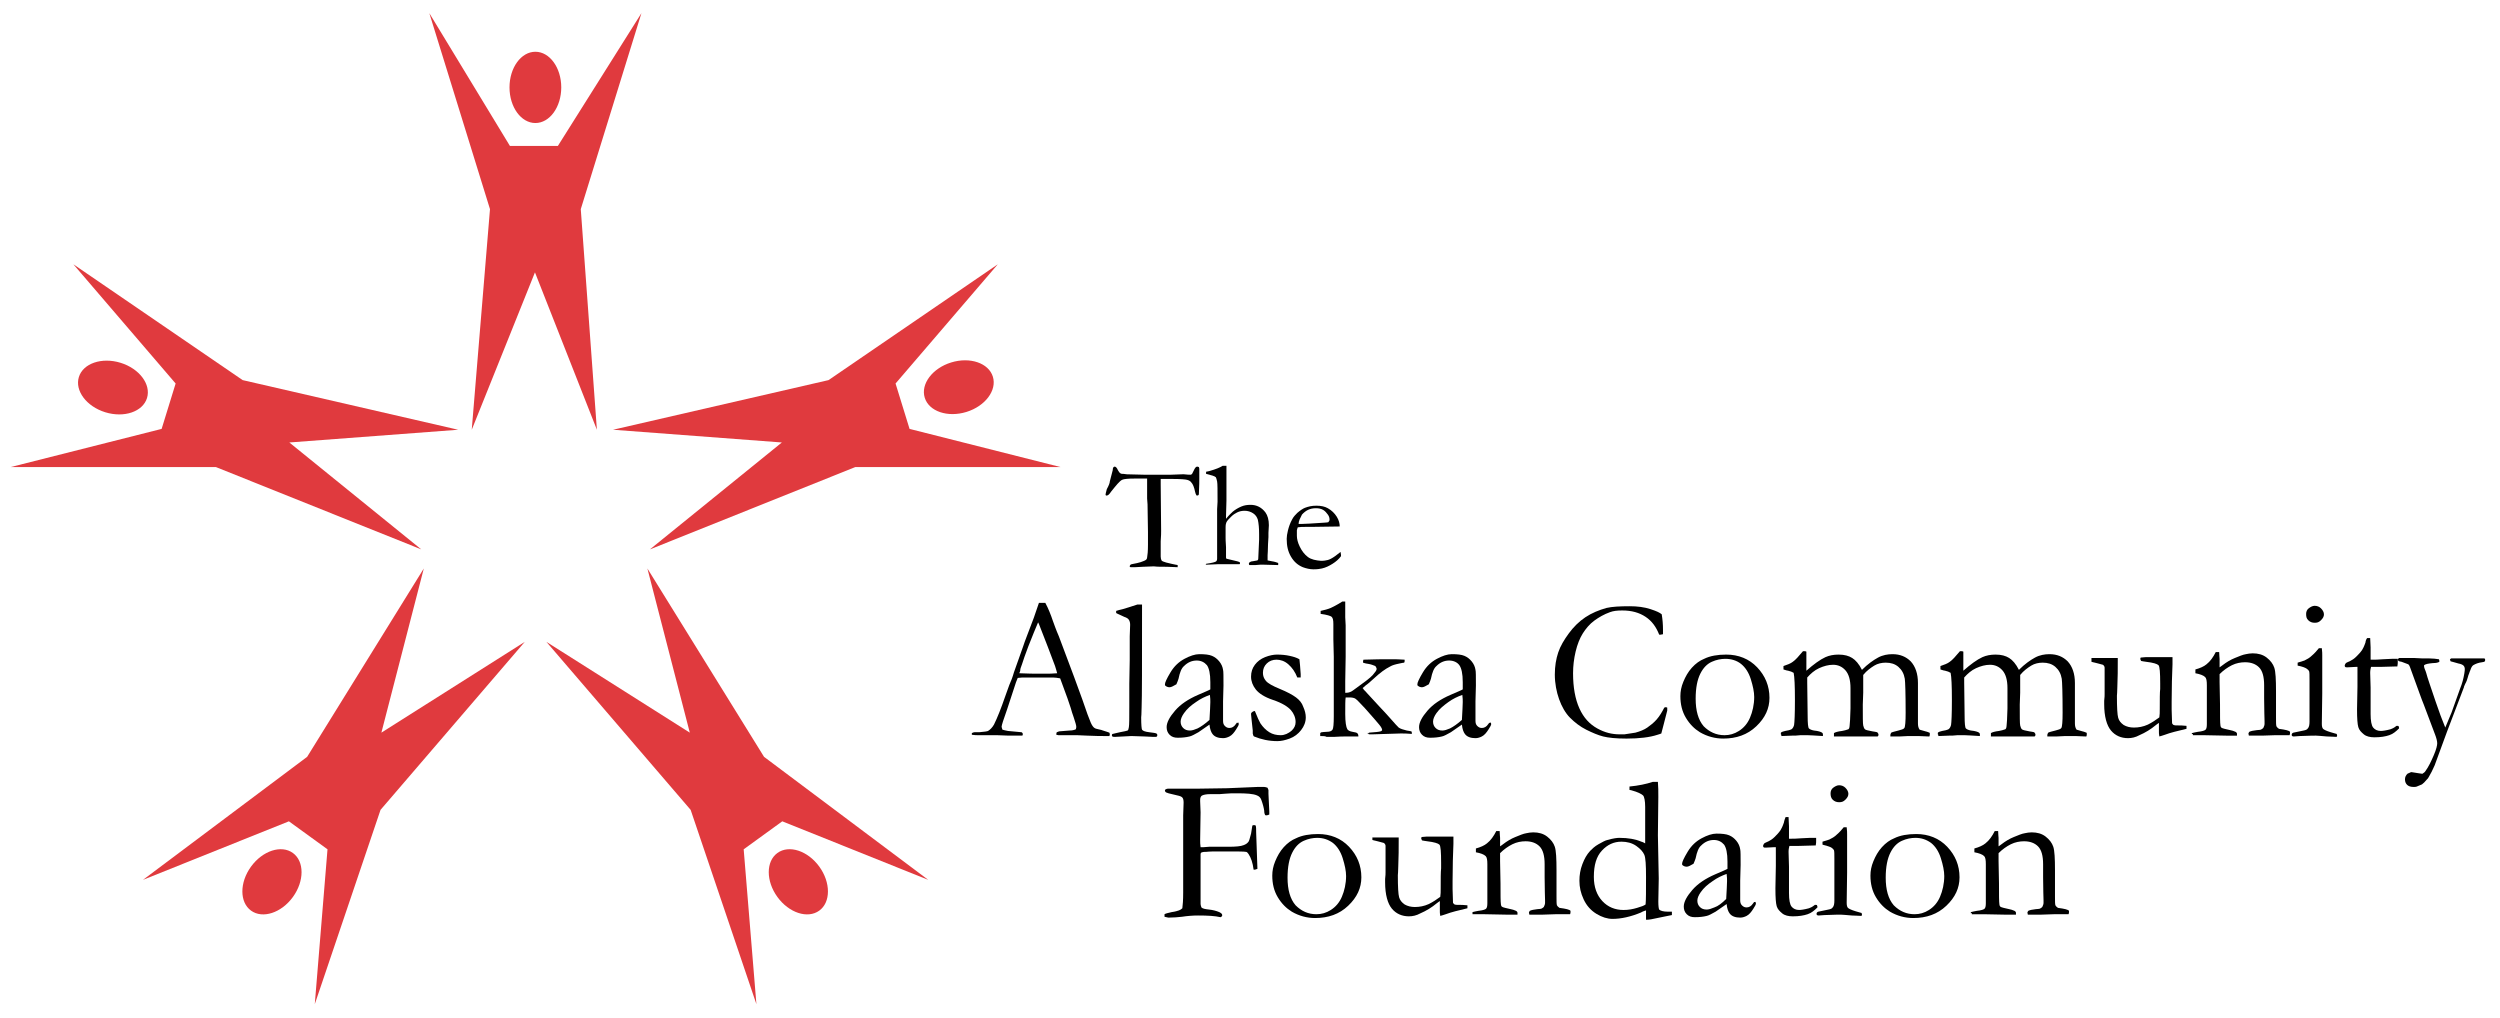 <?xml version="1.0" encoding="utf-8"?>
<!-- Generator: Adobe Illustrator 25.2.0, SVG Export Plug-In . SVG Version: 6.00 Build 0)  -->
<svg version="1.1" id="Layer_1" xmlns="http://www.w3.org/2000/svg" xmlns:xlink="http://www.w3.org/1999/xlink" x="0px" y="0px"
	 viewBox="0 0 589.3 240" style="enable-background:new 0 0 589.3 240;" xml:space="preserve">
<style type="text/css">
	.st0{fill:#E03A3E;}
</style>
<g>
	<g>
		<path d="M261.6,113.5l0.7-2.7c0-0.4,0.1-0.6,0.2-0.7s0.2-0.1,0.3-0.1c0.2,0,0.5,0.3,0.7,0.8c0.2,0.4,0.4,0.6,0.5,0.7
			s0.3,0.2,0.6,0.2l0.2,0l0.8,0.1l4.1,0.1l4.9,0h1.4l2.7-0.1c0.1,0,0.3,0,0.4,0c0.8,0.1,1.3,0.1,1.5,0.1c0.2,0,0.3-0.1,0.4-0.2
			c0,0,0.2-0.4,0.6-1.2c0.2-0.3,0.3-0.5,0.6-0.5c0.1,0,0.2,0,0.4,0.1c0.1,0.2,0.1,0.4,0.1,0.6l0,0.7l0,1.5c0,0.4,0,1.5-0.1,3.5
			c0,0.1,0,0.2-0.1,0.3c-0.1,0.1-0.2,0.1-0.3,0.1s-0.2,0-0.2-0.1c-0.1-0.1-0.2-0.4-0.3-0.8c-0.2-1-0.5-1.8-0.9-2.2
			c-0.2-0.3-0.6-0.5-1-0.6s-1.5-0.2-3.2-0.2c-1.3,0-2.3,0-3,0c0,0.5,0,0.9,0,1.3l0.1,10.9c0,0.4,0,1.3-0.1,2.5l0,2.3l0,1.3
			c0,0.4,0.1,0.7,0.2,0.9c0.1,0.2,0.5,0.3,1.1,0.5c1.1,0.3,1.8,0.4,2.2,0.5c0.2,0,0.4,0.1,0.5,0.1v0.5l-2.5-0.1
			c-1.4,0-2.4,0-3.1-0.1l-2.6,0.1l-1.9,0.1c-0.5,0-0.8,0-1,0l-0.2-0.1c0-0.3,0.1-0.4,0.2-0.5s0.3-0.1,0.7-0.2
			c0.5-0.1,1.1-0.2,1.7-0.4s1.1-0.4,1.3-0.6c0.1-0.1,0.2-0.3,0.2-0.5c0.1-0.5,0.2-1.5,0.2-3v-3l-0.1-6.5l-0.1-1.4l0-4.7
			c-0.7,0-1.7,0-2.8,0c-1.7,0-2.7,0.1-3.1,0.3c-0.6,0.3-1.4,1.3-2.6,2.8c-0.4,0.6-0.7,0.9-1,0.9l-0.2,0c0-0.1-0.1-0.1-0.1-0.2
			c0-0.1,0.1-0.6,0.3-1.3C261.4,114.4,261.6,113.8,261.6,113.5z"/>
		<path d="M284.3,132.9c1.4-0.2,2.2-0.4,2.4-0.6c0.1-0.1,0.2-0.3,0.2-0.6l0-1.2l0-2.1l0-5.2l0-1.9V120l0.1-1.7c0-2.7,0-4.3-0.1-4.8
			s-0.2-0.8-0.3-1c-0.3-0.3-1.1-0.5-2.3-0.8v-0.1c0-0.1,0-0.2,0-0.4c0.2,0,0.3-0.1,0.5-0.1s0.3-0.1,0.4-0.1c1.4-0.4,2.4-0.8,3-1.2
			h0.9c0,0.3,0,1.4,0,3.1l0,2.2l0,2.9l-0.1,3.6c0,0.2,0,0.4,0,0.7c0.7-0.9,1.3-1.4,1.6-1.7c0.6-0.5,1.3-0.9,2-1.2
			c0.7-0.3,1.4-0.4,2.2-0.4c1.4,0,2.6,0.6,3.5,1.8c0.5,0.7,0.8,1.7,0.8,3l-0.1,1.8l0,1l-0.1,1.7c0,1.4-0.1,2.3-0.1,2.6
			c0,0.3,0,0.7,0,1.2l1,0.2c0.7,0.1,1.2,0.3,1.5,0.4l0,0.5l-3.7-0.1c-0.2,0-0.8,0-1.7,0.1c-0.6,0-0.9,0-1,0h-0.4
			c-0.1-0.1-0.1-0.2-0.1-0.3v-0.2c0.2-0.2,0.5-0.4,0.9-0.4l1.1-0.2c0.1-0.1,0.2-0.2,0.2-0.4c0-0.3,0.1-1.8,0.2-4.5l0-1.3
			c0-1.4-0.1-2.5-0.3-3.4c-0.2-0.6-0.5-1.1-1.1-1.5s-1.3-0.6-2-0.6c-0.6,0-1.2,0.1-1.8,0.4c-0.4,0.2-0.9,0.5-1.4,1
			c-0.5,0.5-0.9,0.9-1.1,1.3c-0.1,0.2-0.2,0.6-0.2,1.2l0,1.2l0,1.3c0,0.1,0,0.8,0.1,2.2l0,1.1l0,1.2c0,0.2,0,0.3,0.1,0.4l2.5,0.6
			c0.1,0,0.3,0.1,0.6,0.2l0.1,0.2c0,0.1,0,0.2-0.1,0.3c-0.3,0-0.6,0-0.8,0l-1.4,0l-3,0l-2.3,0.1c-0.1,0-0.3,0-0.5,0l0-0.1
			C284.2,133.2,284.2,133.1,284.3,132.9z"/>
		<path d="M315.9,124.1l-7,0.1l-1.3,0c-0.5,0-1.1,0-1.7,0.1c-0.1,0.4-0.2,0.6-0.2,0.7l0,0.2v0.2l0,0.9c0,0.7,0.2,1.6,0.7,2.6
			c0.5,1,1.1,1.8,1.9,2.4s1.9,0.8,3.1,0.9c0.7,0,1.2-0.1,1.6-0.2s1-0.4,1.7-0.9l1.3-1l0.1,0.7c0,0.1,0,0.2,0,0.3
			c-0.5,0.7-1.2,1.3-2,1.8s-1.6,0.9-2.5,1.1c-0.4,0.1-1.1,0.2-2,0.2c-0.8,0-1.7-0.2-2.5-0.5c-1.2-0.5-2.1-1.3-2.8-2.5s-1-2.5-1-4.2
			c0-0.5,0.1-1.2,0.3-2s0.5-1.7,1-2.6c0.3-0.6,0.8-1.1,1.2-1.5c0.7-0.6,1.3-1,1.8-1.2c0.8-0.3,1.6-0.5,2.7-0.5c1.1,0,2,0.2,2.7,0.6
			c0.9,0.5,1.6,1.2,2.1,2s0.7,1.6,0.7,2.3V124.1z M306.1,123.5h0.8c0.6,0,2.4-0.1,5.3-0.3c0.5,0,0.8-0.1,0.9-0.1
			c0.2-0.2,0.3-0.4,0.3-0.6c0-0.4-0.1-0.8-0.4-1.2s-0.6-0.8-1.1-1.1s-1.1-0.4-1.7-0.4c-1.4,0-2.4,0.5-3.3,1.5
			C306.5,122.1,306.1,122.8,306.1,123.5z"/>
	</g>
	<g>
		<path d="M229.1,172.8c0.2-0.1,0.4-0.2,0.6-0.2h0.5c0.1,0,0.3,0,0.6,0c1.2-0.1,1.9-0.2,2.1-0.3c0.5-0.3,1-0.8,1.4-1.5
			c0.8-1.6,1.7-3.9,2.7-6.8c0.5-1.4,0.8-2.2,0.9-2.5c0.4-0.9,0.8-1.9,1.1-3l2.2-6.2c0.3-1,1.2-3.2,2.5-6.7c0.3-0.9,0.7-2,1.2-3.5
			l0.7,0l0.8,0c0.7,1.3,1.3,2.8,1.8,4.3c0.3,0.8,0.7,2,1.4,3.6l3.6,9.6l1.9,5.2c1,3,1.7,4.8,2,5.5s0.6,1.1,0.9,1.3
			c0.1,0.1,0.4,0.2,0.9,0.3s0.9,0.2,1.1,0.3c0.7,0.2,1.2,0.4,1.5,0.5c0.1,0.2,0.1,0.3,0.1,0.4c0,0.1,0,0.2-0.1,0.4
			c-0.5,0-0.9,0-1.1,0c-0.8,0-2.2,0-4.2-0.1l-2.3-0.1l-2.8,0c-0.2,0-0.4,0-0.6,0s-0.4,0-0.5,0h-0.5c-0.2,0-0.3-0.1-0.5-0.1
			c0-0.2,0-0.4,0.1-0.6c0.2-0.1,0.4-0.1,0.5-0.2l2.5-0.2c0.6,0,1.1-0.1,1.5-0.3c0.1-0.3,0.1-0.5,0.1-0.6c0-0.3-0.2-1-0.6-2.2
			c-0.3-0.8-0.5-1.5-0.7-2.2c-0.2-0.7-1-3-2.5-7c-0.6-0.1-1.2-0.2-1.7-0.2l-5,0l-1.5,0c-0.5,0-1.1,0-1.8,0.1c-0.2,0.5-0.3,0.8-0.4,1
			l-2.1,6.4c-0.9,2.5-1.3,3.8-1.3,4.1c0,0.1,0.1,0.4,0.2,0.7c0.3,0.1,0.8,0.2,1.3,0.3l3.2,0.3c0.2,0.1,0.3,0.3,0.3,0.4
			c0,0.1,0,0.2-0.1,0.4c-0.7,0-1.2,0-1.6,0c-1.2,0-2.7,0-4.4-0.1c-0.8,0-1.3,0-1.6,0s-0.9,0-1.7,0c-0.5,0-0.9,0-1.1,0
			c-0.4,0-0.9,0-1.5-0.1v-0.1C229,173.1,229.1,173,229.1,172.8z M240.3,158.7c1.7,0.1,3.6,0.1,5.7,0.1c1.2,0,2.3,0,3.2-0.1
			c-0.2-0.6-0.3-1.2-0.5-1.7c-1-2.7-1.6-4.2-1.7-4.5l-2.1-5.4l-0.2-0.4c-0.1,0.2-0.4,1-1,2.4c-1,2.4-1.7,4.3-2.2,5.7
			c-0.2,0.6-0.4,1.2-0.6,1.8c-0.2,0.6-0.4,1-0.4,1.3s-0.1,0.5-0.2,0.7L240.3,158.7z"/>
		<path d="M263.1,144.5V144c0.4-0.1,0.9-0.3,1.5-0.4c0.8-0.2,1.9-0.6,3.5-1.1h1.1c0,0.8,0,1.2,0,1.3c0,12.8,0,20.5-0.1,23
			c0,1.5-0.1,2.2-0.1,2.3c0,1.8,0.1,2.7,0.2,2.9c0.2,0.3,0.8,0.5,1.7,0.6s1.5,0.2,1.7,0.3c0.1,0.1,0.2,0.2,0.2,0.3
			c0,0.2,0,0.3-0.1,0.4s-0.2,0.1-0.4,0.1c-0.1,0-0.9,0-2.5-0.1l-3.1-0.1l-3.9,0.2c-0.2,0-0.4,0-0.6-0.1c-0.1-0.1-0.1-0.2-0.1-0.3
			c0-0.2,0.1-0.3,0.2-0.3s0.7-0.2,1.7-0.4s1.6-0.3,1.8-0.4s0.2-0.4,0.3-0.8c0.1-0.6,0.1-2.1,0.1-4.8l0-5.4l0.1-5.6l0-5.6l0.1-2.7
			c0-0.5-0.1-0.9-0.3-1.2s-0.5-0.5-1.1-0.7C264,144.9,263.4,144.7,263.1,144.5z"/>
		<path d="M291.9,170.3c0.1,0.2,0.1,0.4,0.1,0.4c0,0.2-0.2,0.6-0.6,1.2c-0.5,0.8-1,1.4-1.6,1.7c-0.4,0.2-0.9,0.4-1.5,0.4
			c-1.1,0-2-0.3-2.5-1c-0.3-0.4-0.6-1.1-0.7-2.2l-2.6,1.8c-0.9,0.5-1.6,0.9-2.1,1c-0.8,0.2-1.7,0.3-2.8,0.3c-0.8,0-1.4-0.2-1.9-0.7
			s-0.7-1.1-0.7-1.8c0-1.1,0.7-2.4,2-3.9s3.1-2.7,5.4-3.7c1.6-0.7,2.6-1.1,2.9-1.3c0-0.5,0-1.1,0-1.7c0-2-0.3-3.3-0.8-4
			c-0.6-0.7-1.4-1.1-2.4-1.1c-1.1,0-2.1,0.4-3,1.3c-0.6,0.5-1,1.5-1.3,3c-0.1,0.4-0.3,0.8-0.5,1.3c-0.7,0.4-1.2,0.7-1.6,0.7
			c-0.3,0-0.7-0.1-0.9-0.3c-0.2-0.1-0.2-0.2-0.2-0.4c0-0.4,0.4-1.3,1.3-2.8s2-2.5,3.3-3.2s2.5-1.1,3.5-1.1c1.3,0,2.3,0.1,3,0.4
			s1.2,0.7,1.7,1.3s0.8,1.3,0.9,2c0.1,0.3,0.1,1.6,0.1,3.7l-0.1,3.7l0,2.7c0,0.4,0,0.7,0,0.9c0,0.5,0,0.8,0,1c0,0.5,0.1,0.9,0.4,1.2
			s0.6,0.5,1.1,0.5c0.6,0,1.1-0.3,1.5-0.9l0.3-0.4C291.5,170.5,291.7,170.4,291.9,170.3z M285.1,169.7c0.1-2,0.2-3.4,0.2-4.2
			c0-0.4,0-1-0.1-1.7c-1.1,0.4-2.2,0.9-3.3,1.7c-1.2,0.8-2.1,1.6-2.8,2.6c-0.5,0.7-0.8,1.4-0.8,2c0,0.6,0.2,1.1,0.6,1.5
			s0.9,0.6,1.6,0.6c0.5,0,1.1-0.2,1.8-0.5C283.1,171.3,284.1,170.6,285.1,169.7z"/>
		<path d="M295.8,167.6c0.6,1.5,1,2.4,1.3,2.9c0.6,0.9,1.3,1.6,2.1,2.1s1.7,0.7,2.7,0.7c0.9,0,1.8-0.4,2.6-1.1
			c0.6-0.6,0.9-1.2,0.9-2c0-1-0.4-2-1.1-2.8c-0.7-0.8-2.1-1.7-4.2-2.4s-3.4-1.6-4.1-2.5s-1.1-1.9-1.1-3c0-1.1,0.3-2,0.9-2.8
			s1.4-1.4,2.4-1.8s2-0.6,2.8-0.6c1.1,0,2.1,0.1,3,0.3s1.6,0.4,2.3,0.8c0.1,0.8,0.2,2,0.3,3.5l0,0.8c-0.2,0-0.4,0-0.5,0h-0.3
			c-0.5-1.3-1.2-2.3-2.1-3.1s-1.9-1.1-2.8-1.1s-1.7,0.3-2.3,0.9s-0.9,1.3-0.9,2.2c0,0.7,0.2,1.3,0.7,1.9s1.6,1.2,3.3,1.9
			c1.7,0.7,3,1.4,3.8,2s1.4,1.3,1.7,2.2c0.4,0.9,0.6,1.7,0.6,2.5c0,1.1-0.4,2.1-1.1,3c-0.7,0.9-1.6,1.6-2.7,2s-2,0.6-2.9,0.6
			c-2,0-3.8-0.4-5.5-1.1c-0.2-0.1-0.2-0.4-0.3-0.7c0-0.1,0-0.4,0-0.7c-0.2-2.1-0.4-3.4-0.4-3.8c0-0.2,0-0.3,0.1-0.4
			S295.4,167.6,295.8,167.6z"/>
		<path d="M311.2,173.5l0-0.7c0.1-0.1,0.2-0.2,0.4-0.2s0.5-0.1,1.2-0.1s1.1-0.2,1.3-0.5s0.3-1.3,0.3-3.2l0-9.3l0-1.6
			c0-0.1,0-0.7,0-1.6c0-0.4,0-0.9,0-1.5l-0.1-4.1l0-3.6c0-0.9-0.1-1.4-0.4-1.7c-0.2-0.2-1.1-0.5-2.6-0.7v-0.3c0-0.1,0-0.2,0-0.4
			c0.9-0.2,1.7-0.4,2.4-0.7c0.4-0.2,1.3-0.6,2.7-1.5h0.7c0,0.4,0,0.6,0,0.7v2l0,1l0.1,1.9l0,2.8l0,4.6l-0.1,5.8v1.8
			c0,0.2,0,0.5,0,0.9l0.3,0c0.5,0,1.1-0.2,1.6-0.6c2.5-1.8,4-2.9,4.6-3.6s0.9-1.1,0.9-1.4c0-0.2-0.1-0.4-0.3-0.7
			c-0.5-0.2-1-0.4-1.6-0.5c-0.2,0-0.4-0.1-0.6-0.1c-0.3-0.1-0.5-0.1-0.7-0.2l0-0.2c0-0.1,0-0.3,0.1-0.5c2.5-0.1,4.6-0.1,6.4-0.1
			c1,0,2.1,0,3.3,0.1v0.3c0,0.1,0,0.2-0.1,0.4c-0.2,0-0.6,0.1-1.1,0.2c-1,0.2-1.7,0.4-2.2,0.7c-1.2,0.6-2.4,1.5-3.7,2.7
			c-0.8,0.7-1.4,1.3-2,1.7l-0.8,0.7c0.1,0.1,0.2,0.2,0.3,0.4c0.1,0.1,0.2,0.2,0.4,0.4s0.5,0.6,1,1.1c1.7,1.8,2.9,3.2,3.8,4.1
			c0.3,0.3,0.6,0.7,0.9,1c1.2,1.4,1.9,2.1,2.1,2.3c0.4,0.3,1.1,0.5,1.9,0.7c0.4,0.1,0.8,0.1,1.1,0.2c0.1,0.2,0.1,0.3,0.1,0.4l0,0.2
			c-1.1-0.1-1.9-0.1-2.4-0.1H330l-6.5,0.2c-0.2,0-0.4,0-0.5,0c-0.2,0-0.3,0-0.5-0.1c0-0.1-0.1-0.2-0.1-0.3V173
			c0.1-0.1,0.2-0.2,0.3-0.3c1.5-0.1,2.4-0.2,2.7-0.3c0.1,0,0.3-0.1,0.4-0.3c0-0.3-0.2-0.7-0.7-1.3s-1.6-1.9-3.4-3.9
			c-1.2-1.3-1.9-2-2.2-2.2s-0.8-0.3-1.4-0.3h-0.9c-0.1,0.6-0.1,1.8-0.1,3.9c0,1.9,0.2,3.1,0.5,3.6c0.2,0.3,0.6,0.5,1.2,0.6
			s1.1,0.2,1.2,0.4c0.1,0.1,0.2,0.3,0.2,0.7c-0.9,0-1.7,0-2.4,0c-1,0-2.2,0-3.4,0.1c-0.7,0-1.3,0-1.7,0
			C312.4,173.5,311.9,173.5,311.2,173.5z"/>
		<path d="M351.4,170.3c0.1,0.2,0.1,0.4,0.1,0.4c0,0.2-0.2,0.6-0.6,1.2c-0.5,0.8-1,1.4-1.6,1.7c-0.4,0.2-0.9,0.4-1.5,0.4
			c-1.1,0-2-0.3-2.5-1c-0.3-0.4-0.6-1.1-0.7-2.2l-2.6,1.8c-0.9,0.5-1.6,0.9-2.1,1c-0.8,0.2-1.7,0.3-2.8,0.3c-0.8,0-1.4-0.2-1.9-0.7
			s-0.7-1.1-0.7-1.8c0-1.1,0.7-2.4,2-3.9c1.3-1.5,3.1-2.7,5.4-3.7c1.6-0.7,2.6-1.1,2.9-1.3c0-0.5,0-1.1,0-1.7c0-2-0.3-3.3-0.8-4
			s-1.4-1.1-2.4-1.1c-1.1,0-2.1,0.4-3,1.3c-0.6,0.5-1,1.5-1.3,3c-0.1,0.4-0.3,0.8-0.5,1.3c-0.7,0.4-1.2,0.7-1.6,0.7
			c-0.3,0-0.7-0.1-0.9-0.3c-0.2-0.1-0.2-0.2-0.2-0.4c0-0.4,0.4-1.3,1.3-2.8s2-2.5,3.3-3.2s2.5-1.1,3.5-1.1c1.3,0,2.3,0.1,3,0.4
			s1.2,0.7,1.7,1.3s0.8,1.3,0.9,2c0.1,0.3,0.1,1.6,0.1,3.7l-0.1,3.7l0,2.7c0,0.4,0,0.7,0,0.9c0,0.5,0,0.8,0,1c0,0.5,0.1,0.9,0.4,1.2
			s0.6,0.5,1.1,0.5c0.6,0,1.1-0.3,1.5-0.9l0.3-0.4C351,170.5,351.2,170.4,351.4,170.3z M344.6,169.7c0.1-2,0.2-3.4,0.2-4.2
			c0-0.4,0-1-0.1-1.7c-1.1,0.4-2.2,0.9-3.3,1.7s-2.1,1.6-2.8,2.6c-0.5,0.7-0.8,1.4-0.8,2c0,0.6,0.2,1.1,0.6,1.5
			c0.4,0.4,0.9,0.6,1.6,0.6c0.5,0,1.1-0.2,1.8-0.5C342.6,171.3,343.6,170.6,344.6,169.7z"/>
		<path d="M391.7,144.8c0.2,1.2,0.3,2.4,0.3,3.7c0,0.2,0,0.6,0,1c-0.2,0-0.4,0.1-0.5,0.1c-0.1,0-0.2,0-0.4,0
			c-0.7-1.8-1.7-3.2-3.2-4.2s-3.3-1.5-5.5-1.5c-1.2,0-2.1,0.1-2.9,0.4c-1.4,0.5-2.6,1.2-3.7,2s-2,1.9-2.7,3s-1.3,2.6-1.7,4.3
			s-0.6,3.4-0.6,5.1c0,3.3,0.5,6.1,1.5,8.3s2.4,3.7,4.2,4.7s3.5,1.4,5.3,1.4l1.1,0c1.2-0.2,2.1-0.3,2.6-0.4c1.1-0.3,2.1-0.7,2.8-1.2
			s1.5-1.1,2.2-1.9s1.3-1.8,1.8-2.8l0.3-0.1c0.1,0,0.2,0,0.4,0.1c0,0.4,0,0.6,0,0.7c-0.7,2.6-1.1,4.4-1.4,5.4
			c-0.2,0.1-0.6,0.2-0.9,0.3c-1.8,0.6-4.3,0.9-7.3,0.9c-2.5,0-4.3-0.2-5.5-0.5s-2.6-0.9-4-1.6s-2.7-1.7-3.8-2.8s-2-2.7-2.6-4.4
			s-1-3.7-1-5.8c0-2,0.3-3.7,0.8-5.2s1.4-3,2.5-4.5s2.4-2.8,3.9-3.8s3.2-1.7,5-2.2c1.3-0.3,3.1-0.4,5.5-0.4c1.7,0,3.4,0.2,4.9,0.7
			S391.2,144.4,391.7,144.8z"/>
		<path d="M396.1,164.1c0-1.1,0.2-2.2,0.7-3.4s1.1-2.3,2-3.3s1.9-1.7,2.9-2.1c1.4-0.7,3.2-1,5.2-1c2.9,0,5.4,1,7.3,3
			s2.9,4.4,2.9,7.2c0,2.5-1,4.7-3.1,6.7s-4.7,2.9-7.8,2.9c-1.9,0-3.8-0.5-5.5-1.5c-1.3-0.8-2.4-1.9-3.3-3.4S396.1,166,396.1,164.1z
			 M406.5,173.3c1.2,0,2.3-0.3,3.4-1s2-1.7,2.6-3.1s1-3.1,1-4.9c0-1.2-0.3-2.6-0.8-4.2c-0.5-1.6-1.3-2.8-2.3-3.6s-2.3-1.2-3.7-1.2
			c-1,0-2.1,0.2-3.2,0.7s-2,1.4-2.7,2.8s-1.1,3.3-1.1,5.9c0,2.8,0.6,5,1.9,6.5C402.9,172.5,404.5,173.3,406.5,173.3z"/>
		<path d="M419.8,172.7c0.2-0.2,0.6-0.3,1-0.4c0.6-0.1,1.1-0.2,1.5-0.4c0.3-0.2,0.5-0.6,0.6-1c0.1-0.6,0.2-2.5,0.2-5.9
			c0-3.3-0.1-5.5-0.3-6.4c-0.3-0.2-0.8-0.4-1.3-0.5c-0.2,0-0.5-0.1-1.1-0.3v-0.8c0.9-0.3,1.7-0.6,2.2-1c0.6-0.4,1.4-1.3,2.4-2.5h0.1
			c0.1,0,0.2,0,0.4,0c0.1,0,0.2,0.1,0.3,0.1l0,2.7c0,0.5,0,1.1,0,1.8c1.7-1.5,3.2-2.6,4.5-3.2c0.9-0.4,1.9-0.6,3.1-0.6
			c1.4,0,2.4,0.3,3.2,0.8c0.8,0.5,1.6,1.4,2.3,2.8c1.4-1.4,2.7-2.3,3.8-2.9s2.3-0.8,3.4-0.8c1.8,0,3.2,0.6,4.3,1.7
			c1.1,1.2,1.7,2.9,1.7,5.1v1.9l0,2.1l0,5.5c0,0.6,0.1,1.1,0.4,1.5c0.1,0,0.6,0.2,1.4,0.4c0.5,0.1,0.8,0.3,0.9,0.3s0.1,0.2,0.1,0.3
			c0,0.2,0,0.4-0.1,0.6h-0.2l-2.4-0.1c-0.3,0-0.7,0-1.3,0c-0.7,0-1.8,0-3.1,0.1h-1.2c-0.2,0-0.5,0-1,0c0-0.1,0-0.3,0-0.4
			c0-0.1,0.1-0.3,0.2-0.5c0.4-0.2,1-0.3,1.7-0.5s1.2-0.3,1.4-0.6s0.3-1.5,0.3-3.6c0-4.6-0.1-7.3-0.2-8c-0.2-1.2-0.7-2.1-1.5-2.8
			s-1.8-1-3-1c-0.9,0-1.9,0.2-2.7,0.7s-1.8,1.2-2.6,2.2l0,0.6v3.6l-0.1,2.8c0,2.8,0,4.5,0.1,4.9s0.2,0.7,0.4,0.9s0.8,0.3,1.8,0.5
			c0.5,0.1,0.8,0.1,1.1,0.2c0.2,0.2,0.3,0.4,0.3,0.6c0,0.2-0.1,0.3-0.2,0.4h-0.4l-1.2,0h-6.8l-1.9,0c0-0.2,0-0.4,0-0.5l0-0.3
			c0.3-0.2,1-0.4,1.9-0.5c0.5-0.1,1-0.2,1.5-0.4c0.1-0.1,0.2-0.2,0.2-0.3c0.1-0.2,0.1-0.8,0.2-1.9l0.1-2.7l0-3.1l0-1.7
			c0-1.9-0.4-3.3-1.2-4.2s-1.8-1.3-2.9-1.3c-1.1,0-2.2,0.3-3.3,0.8c-1.1,0.5-2,1.3-2.8,2.2c0,0.4,0,0.8,0,1.2l0.1,7.9
			c0,1.7,0.1,2.7,0.3,2.9s0.6,0.4,1.2,0.5c1,0.1,1.6,0.3,1.9,0.5c0.1,0.1,0.2,0.2,0.2,0.4c0,0.1,0,0.3,0,0.4c-1.8-0.1-3-0.2-3.6-0.2
			c-0.6,0-1.2,0-1.7,0l-1.2,0.1h-0.7l-2.6,0.1c0-0.1,0-0.2,0-0.3C419.7,173.1,419.8,173,419.8,172.7z"/>
		<path d="M456.8,172.7c0.2-0.2,0.6-0.3,1-0.4c0.6-0.1,1.1-0.2,1.5-0.4c0.3-0.2,0.5-0.6,0.6-1c0.1-0.6,0.2-2.5,0.2-5.9
			c0-3.3-0.1-5.5-0.3-6.4c-0.3-0.2-0.8-0.4-1.3-0.5c-0.2,0-0.5-0.1-1.1-0.3v-0.8c0.9-0.3,1.7-0.6,2.2-1c0.6-0.4,1.4-1.3,2.4-2.5h0.1
			c0.1,0,0.2,0,0.4,0c0.1,0,0.2,0.1,0.3,0.1l0,2.7c0,0.5,0,1.1,0,1.8c1.7-1.5,3.2-2.6,4.5-3.2c0.9-0.4,1.9-0.6,3.1-0.6
			c1.4,0,2.4,0.3,3.2,0.8c0.8,0.5,1.6,1.4,2.3,2.8c1.4-1.4,2.7-2.3,3.8-2.9s2.3-0.8,3.4-0.8c1.8,0,3.2,0.6,4.3,1.7
			c1.1,1.2,1.7,2.9,1.7,5.1v1.9l0,2.1l0,5.5c0,0.6,0.1,1.1,0.4,1.5c0.1,0,0.6,0.2,1.4,0.4c0.5,0.1,0.8,0.3,0.9,0.3s0.1,0.2,0.1,0.3
			c0,0.2,0,0.4-0.1,0.6h-0.2l-2.4-0.1c-0.3,0-0.7,0-1.3,0c-0.7,0-1.8,0-3.1,0.1h-1.2c-0.2,0-0.5,0-1,0c0-0.1,0-0.3,0-0.4
			c0-0.1,0.1-0.3,0.2-0.5c0.4-0.2,1-0.3,1.7-0.5s1.2-0.3,1.4-0.6s0.3-1.5,0.3-3.6c0-4.6-0.1-7.3-0.2-8c-0.2-1.2-0.7-2.1-1.5-2.8
			s-1.8-1-3-1c-0.9,0-1.9,0.2-2.7,0.7s-1.8,1.2-2.6,2.2l0,0.6v3.6l-0.1,2.8c0,2.8,0,4.5,0.1,4.9s0.2,0.7,0.4,0.9s0.8,0.3,1.8,0.5
			c0.5,0.1,0.8,0.1,1.1,0.2c0.2,0.2,0.3,0.4,0.3,0.6c0,0.2-0.1,0.3-0.2,0.4h-0.4l-1.2,0h-6.8l-1.9,0c0-0.2,0-0.4,0-0.5l0-0.3
			c0.3-0.2,1-0.4,1.9-0.5c0.5-0.1,1-0.2,1.5-0.4c0.1-0.1,0.2-0.2,0.2-0.3c0.1-0.2,0.1-0.8,0.2-1.9l0.1-2.7l0-3.1l0-1.7
			c0-1.9-0.4-3.3-1.2-4.2s-1.8-1.3-2.9-1.3c-1.1,0-2.2,0.3-3.3,0.8c-1.1,0.5-2,1.3-2.8,2.2c0,0.4,0,0.8,0,1.2l0.1,7.9
			c0,1.7,0.1,2.7,0.3,2.9s0.6,0.4,1.2,0.5c1,0.1,1.6,0.3,1.9,0.5c0.1,0.1,0.2,0.2,0.2,0.4c0,0.1,0,0.3,0,0.4c-1.8-0.1-3-0.2-3.6-0.2
			c-0.6,0-1.2,0-1.7,0l-1.2,0.1h-0.7l-2.6,0.1c0-0.1,0-0.2,0-0.3C456.7,173.1,456.8,173,456.8,172.7z"/>
		<path d="M493,155.1h1.8l0.8,0l0.6,0c1.6,0,2.6,0,3,0l0,0.4c0,2.2,0,4.3-0.1,6.4c0,1.2-0.1,1.9-0.1,2.1c0,2.8,0.1,4.5,0.3,5.2
			c0.2,0.7,0.6,1.2,1.3,1.7c0.7,0.4,1.5,0.6,2.4,0.6c1.1,0,2.2-0.2,3.3-0.7c1-0.5,1.9-1.1,2.7-1.7c0.1-0.6,0.1-1.2,0.1-2
			c0-2.3,0-3.9,0.1-4.7c0-0.5,0-0.9,0-1.3c0-2.5-0.1-4-0.4-4.3s-1.2-0.6-2.9-0.8c-0.5-0.1-0.9-0.1-1.2-0.2c-0.1-0.2-0.2-0.4-0.2-0.5
			l0.1-0.3c0.4,0,0.8-0.1,1.2-0.1l3.7,0c1.3,0,2,0,2.1,0c0.2,0,0.3,0,0.5,0l0,1.7c-0.1,2.4-0.2,5.3-0.2,8.8l0,1.9l0.1,3.2
			c0.1,0.2,0.3,0.4,0.4,0.4c0.2,0.1,0.6,0.1,1.1,0.1h0.2c0.2,0,0.8,0,1.7,0.1c0,0.2,0,0.4,0,0.4v0.3c-2.1,0.5-3.8,0.9-5.1,1.4
			c-0.5,0.2-1,0.3-1.3,0.4c-0.1-0.5-0.1-0.9-0.1-1V171c0-0.1,0-0.3,0-0.6c-0.2,0.1-0.4,0.3-0.7,0.5c-1.2,1-2.5,1.8-3.9,2.4
			c-0.9,0.5-1.8,0.7-2.7,0.7c-1.6,0-3-0.6-4-1.8c-1-1.2-1.6-3.3-1.6-6.2c0-0.2,0-0.4,0-0.8c0.1-0.8,0.1-1.3,0.1-1.6c0-0.1,0-0.5,0-1
			c0-0.2,0-0.5,0-0.7c0-0.1,0-0.5,0-0.9s0-0.8,0-1c0-0.3,0-0.5,0-0.7l0-1.2l0-0.7c0-0.2-0.1-0.5-0.4-0.7c-1-0.3-1.6-0.4-1.9-0.5
			s-0.6-0.1-0.8-0.2V155.1z"/>
		<path d="M516.7,172.8c0.4-0.1,0.8-0.2,1.4-0.3c1-0.1,1.6-0.3,1.8-0.5c0.2-0.2,0.3-0.6,0.3-1.3l0-0.8c0-0.3,0-0.7,0-1.2l0-7.2
			c0-1-0.1-1.6-0.4-1.9c-0.4-0.4-1.2-0.7-2.3-0.9v-0.9c1.1-0.3,2-0.7,2.6-1.2c0.9-0.7,1.6-1.7,2.2-2.9l0.8,0c0,0.7,0.1,1.3,0.1,1.6
			v1.6l0,0.4c0.2-0.1,0.4-0.3,0.7-0.5c0.9-0.7,1.9-1.3,2.9-1.7s1.9-0.8,2.6-0.9c0.5-0.1,1-0.2,1.6-0.2c1.3,0,2.4,0.3,3.3,1
			s1.5,1.5,1.8,2.4s0.4,2.8,0.4,5.5v3.5c0,0.1,0,0.4,0,0.9c0,0.5,0,1.1,0,1.8c0,1.1,0,1.8,0.1,2.1c0.1,0.2,0.3,0.4,0.6,0.6
			c1.5,0.2,2.4,0.4,2.6,0.7v0.2c0,0.2,0,0.4-0.1,0.6h-0.4l-3.1,0l-3,0.1c-1.1,0-2.2,0-3.1,0l-0.1-0.5c0-0.1,0.1-0.2,0.2-0.4
			c0.4-0.2,1-0.3,1.8-0.4c0.5,0,0.8-0.1,0.9-0.1c0.2-0.1,0.4-0.2,0.6-0.4c0.2-0.4,0.3-0.7,0.3-0.9c0-0.1,0-0.3,0-0.7
			c0-0.7-0.1-2.5-0.1-5.4v-1.2l0-1.9c0-2-0.4-3.4-1.2-4.2c-0.8-0.8-1.9-1.2-3.3-1.2c-1,0-2.1,0.2-3.1,0.7s-2,1.2-2.9,2.1
			c0,0.8,0,1.4,0,1.9l0.1,5.2c0,2.7,0,4.4,0.1,5c0,0.2,0.1,0.4,0.2,0.5c0.1,0.1,0.4,0.2,0.8,0.3s0.8,0.2,1.3,0.3s0.8,0.2,1,0.3
			c0.3,0.1,0.5,0.2,0.6,0.5l0,0.5h-2.5l-5.1-0.1c-1.2,0-1.9,0-2.2,0h-0.6l0-0.3C516.6,173.1,516.6,173,516.7,172.8z"/>
		<path d="M541.6,156.9l0-0.7c1-0.3,1.6-0.5,1.6-0.5c0.6-0.3,1.2-0.6,1.8-1.2c0.6-0.5,1.1-1.1,1.6-1.7c0.2,0,0.3,0,0.4,0l0.3,0
			c0.1,0.8,0.1,1.3,0.1,1.6c0,0.1,0,0.4,0,1.1v1.2l0,6.8l-0.1,7.1c0,0.6,0.1,1,0.3,1.2s0.8,0.5,1.8,0.8c0.6,0.2,1.1,0.3,1.4,0.4
			c0,0.1,0.1,0.2,0.1,0.3c0,0.1,0,0.2-0.1,0.4c-0.6,0-1.4-0.1-2.3-0.1c-1.3-0.1-2.2-0.2-2.6-0.2c-0.2,0-1.5,0-3.8,0.1
			c-0.5,0-0.9,0.1-1.4,0.1c-0.1,0-0.2,0-0.4-0.1c-0.1-0.1-0.1-0.2-0.1-0.3c0-0.2,0.1-0.4,0.4-0.5c0.1,0,0.9-0.2,2.4-0.5
			c0.5-0.1,0.8-0.2,1-0.5c0.3-0.3,0.4-0.9,0.4-1.6c0-1.2,0-4.5,0-9.9c0-1.1,0-1.7-0.1-2c-0.1-0.2-0.3-0.4-0.6-0.6
			C543.4,157.4,542.7,157.1,541.6,156.9z M543.6,144.7c0-0.5,0.2-1,0.6-1.3s0.9-0.6,1.4-0.6c0.6,0,1.1,0.2,1.5,0.6s0.7,0.9,0.7,1.4
			s-0.2,0.9-0.7,1.4s-0.9,0.6-1.5,0.6s-1.1-0.2-1.5-0.6S543.6,145.4,543.6,144.7z"/>
		<path d="M558,150.4l0.7,0l0.1,2.2l0,2.9c0.3,0,0.5,0,0.6,0c0.4,0,1.2,0,2.3-0.1c0.7,0,1.4-0.1,2.1-0.1c0.3,0,0.8,0,1.4,0
			c0,0.3,0,0.6,0,0.8c0,0.2,0,0.5-0.1,1h-0.4l-3.6,0.1l-1.8,0l-0.4,0c-0.1,0.4-0.2,0.8-0.2,1.4l0.1,3.5l0,6.2c0,1.6,0.2,2.7,0.6,3.2
			c0.4,0.5,1,0.8,1.8,0.8c0.4,0,1.2-0.1,2.3-0.4c0.3-0.1,0.8-0.3,1.4-0.8h0.2c0.1,0,0.3,0,0.3,0.1s0.1,0.2,0.1,0.3l0,0.2
			c-0.7,0.7-1.4,1.3-2.3,1.6s-2,0.5-3.5,0.5c-1,0-1.9-0.2-2.5-0.7s-1.1-1-1.3-1.7s-0.3-2-0.3-4.2l0.1-5.3l0-2.5v-0.9
			c0-0.4,0-0.9,0-1.3l-0.4,0l-1.9,0.1l-0.2,0c-0.2,0-0.3,0-0.4-0.1s-0.1-0.2-0.1-0.3c0-0.2,0.1-0.3,0.2-0.5s0.5-0.3,1.1-0.6
			c0.4-0.2,0.9-0.5,1.4-1s1-1,1.4-1.6c0.2-0.3,0.5-0.9,0.8-1.8C557.6,151.1,557.8,150.6,558,150.4z"/>
		<path d="M565.5,155.1c0.3,0,0.6,0,0.9,0h1.1l1.5,0l2,0.1l1.6,0c0.9,0,1.6,0.1,2.3,0.2c0.1,0.2,0.1,0.3,0.1,0.4l0,0.2
			c-0.3,0.2-0.8,0.3-1.5,0.3c-1,0.1-1.7,0.2-2.1,0.5l0,0.3c0,0.2,0.1,0.4,0.2,0.7c0.1,0.2,0.2,0.5,0.3,0.8c0.3,1.2,1.1,3.4,2.2,6.7
			c0.8,2.4,1.6,4.5,2.3,6.2c0.4-0.9,0.9-2.1,1.5-3.6l2-5.6c0.5-1.2,0.8-2.4,1-3.6c0.1-0.5,0.1-0.9,0.1-1.1c0-0.2-0.1-0.5-0.3-0.7
			s-0.6-0.4-1.2-0.5c-1.1-0.3-1.7-0.5-1.8-0.5s-0.1-0.2-0.2-0.5c0.1-0.1,0.2-0.1,0.3-0.2h1.5l1.6,0l2.3,0l1.5,0l0.4,0
			c0.1,0,0.3,0,0.5,0c0.2,0.1,0.2,0.2,0.2,0.4c0,0.2-0.1,0.3-0.2,0.4l-0.5,0.1c-0.9,0.1-1.6,0.4-2.1,0.7c-0.3,0.2-0.5,0.6-0.7,1.2
			c-0.1,0.2-0.2,0.5-0.3,0.8c-0.1,0.2-0.2,0.5-0.3,0.9c-0.1,0.4-0.3,1-0.6,1.5l-0.3,0.7l0,0.1l-4,10.5l-2.9,7.9
			c-0.2,0.4-0.4,0.9-0.7,1.5c-0.6,1.1-0.9,1.7-1.1,1.8c-0.5,0.6-0.9,1-1.2,1.2l-1.2,0.5c-0.2,0.1-0.5,0.1-0.8,0.1
			c-0.7,0-1.2-0.2-1.5-0.5c-0.3-0.3-0.5-0.7-0.5-1.3c0-0.5,0.2-1,0.7-1.4c0.2,0,0.3-0.1,0.5-0.2l0.3-0.1c1.4,0.2,2.3,0.4,2.6,0.4
			c0.3-0.2,0.6-0.4,0.7-0.6c0.8-1.1,1.4-2.4,2-3.8c0.6-1.4,0.8-2.3,0.8-2.8c0-0.5-0.2-1.3-0.6-2.3l-2.6-6.9
			c-0.4-0.9-1.4-3.8-3.2-8.7c-0.1-0.3-0.2-0.5-0.4-0.7l-1.6-0.6l-0.5-0.1c-0.3-0.1-0.4-0.3-0.4-0.5L565.5,155.1z"/>
	</g>
	<g>
		<path d="M274.5,216.1l0-0.6c0.3-0.2,0.9-0.3,1.7-0.5c0.8-0.1,1.4-0.3,1.7-0.4c0.3-0.1,0.6-0.3,0.8-0.5c0.1-0.7,0.2-1.9,0.2-3.7
			v-18.2l0.1-3c0-0.6-0.1-1.1-0.4-1.3c-0.2-0.2-0.9-0.4-1.9-0.6s-1.6-0.4-1.8-0.5c-0.2-0.1-0.3-0.3-0.3-0.4c0-0.1,0-0.2,0.1-0.3
			c0.2-0.1,0.4-0.2,0.6-0.2c0.2,0,0.7,0,1.4,0h0.7c0.2,0,0.8,0,1.9,0h3.3l6.7-0.1l7.1-0.3h0.6l1,0c0.3,0,0.5,0.1,0.8,0.2
			c0.1,0.2,0.1,0.4,0.2,0.5l0,0.9l0.2,4.2c0,0.2,0,0.4,0,0.7c-0.2,0.1-0.5,0.2-0.7,0.2c-0.1,0-0.2,0-0.3-0.1c-0.1-0.2-0.2-0.5-0.2-1
			c-0.1-0.7-0.3-1.5-0.7-2.6c-0.2-0.5-0.5-0.8-1-1c-0.9-0.4-2.5-0.5-4.7-0.5c-1,0-2,0-2.9,0.1c-0.9,0.1-1.5,0.1-1.7,0.1l-1.8,0
			c-0.7,0-1.4,0.1-1.8,0.3c-0.3,0.1-0.5,0.5-0.5,1v0.4c0,0.8,0.1,1.7,0.1,2.6l-0.1,6.4c0,0.6,0,1.2,0.1,1.8l0.7,0l1.3-0.1h4.5
			c1.8,0,3-0.1,3.7-0.4c0.5-0.2,0.8-0.4,1.1-0.8c0.1-0.1,0.3-0.7,0.6-1.9l0.3-1.9c0.2-0.1,0.3-0.1,0.4-0.1c0.1,0,0.2,0,0.4,0.1
			c0.1,0.4,0.1,0.9,0.1,1.6l0.3,8.6c-0.3,0.1-0.5,0.2-0.6,0.2l-0.3,0c-0.2-1.6-0.6-2.8-1.2-3.7c-0.2-0.3-0.4-0.5-0.6-0.5
			c-0.4-0.1-2.3-0.1-5.6-0.1c-1,0-1.7,0-2.1,0c-0.9,0-1.5,0.1-1.7,0.1h-0.2c-0.5,0-0.8,0.1-1,0.2c-0.1,0.2-0.1,0.3-0.1,0.4v1.6
			c0,0.2,0,1,0,2.3l0,7.8c0,0.2,0.1,0.5,0.2,0.8c0.3,0.3,0.9,0.4,1.8,0.5s1.7,0.3,2.4,0.6c0.4,0.2,0.7,0.4,0.7,0.7
			c0,0.1,0,0.2-0.1,0.3s-0.2,0.2-0.3,0.2c-1.3-0.3-3-0.4-5.3-0.4c-1.2,0-2.5,0.1-3.8,0.3c-0.9,0.1-2,0.2-3.2,0.2L274.5,216.1z"/>
		<path d="M299.9,206.4c0-1.1,0.2-2.2,0.7-3.4s1.1-2.3,2-3.3s1.9-1.7,2.9-2.1c1.4-0.7,3.2-1,5.2-1c2.9,0,5.4,1,7.3,3
			s2.9,4.4,2.9,7.2c0,2.5-1,4.7-3.1,6.7s-4.7,2.9-7.8,2.9c-1.9,0-3.8-0.5-5.5-1.5c-1.3-0.8-2.4-1.9-3.3-3.4S299.9,208.3,299.9,206.4
			z M310.3,215.5c1.2,0,2.3-0.3,3.4-1s2-1.7,2.6-3.1s1-3.1,1-4.9c0-1.2-0.3-2.6-0.8-4.2s-1.3-2.8-2.3-3.6c-1.1-0.8-2.3-1.2-3.7-1.2
			c-1,0-2.1,0.2-3.2,0.7s-2,1.4-2.7,2.8s-1.1,3.3-1.1,5.9c0,2.8,0.6,5,1.9,6.5C306.8,214.8,308.4,215.5,310.3,215.5z"/>
		<path d="M323.5,197.4h1.8l0.8,0l0.6,0c1.6,0,2.6,0,3,0l0,0.4c0,2.2,0,4.3-0.1,6.4c0,1.2-0.1,1.9-0.1,2.1c0,2.8,0.1,4.5,0.3,5.2
			c0.2,0.7,0.6,1.2,1.3,1.7c0.7,0.4,1.5,0.6,2.4,0.6c1.1,0,2.2-0.2,3.3-0.7c1-0.5,1.9-1.1,2.7-1.7c0.1-0.6,0.1-1.2,0.1-2
			c0-2.3,0-3.9,0.1-4.7c0-0.5,0-0.9,0-1.3c0-2.5-0.1-4-0.4-4.3s-1.2-0.6-2.9-0.8c-0.5-0.1-0.9-0.1-1.2-0.2c-0.1-0.2-0.2-0.4-0.2-0.5
			l0.1-0.3c0.4,0,0.8-0.1,1.2-0.1l3.7,0c1.3,0,2,0,2.1,0c0.2,0,0.3,0,0.5,0l0,1.7c-0.1,2.4-0.2,5.3-0.2,8.8l0,1.9l0.1,3.2
			c0.1,0.2,0.3,0.4,0.4,0.4c0.2,0.1,0.6,0.1,1.1,0.1h0.2c0.2,0,0.8,0,1.7,0.1c0,0.2,0,0.4,0,0.4v0.3c-2.1,0.5-3.8,0.9-5.1,1.4
			c-0.5,0.2-1,0.3-1.3,0.4c-0.1-0.5-0.1-0.9-0.1-1v-1.9c0-0.1,0-0.3,0-0.6c-0.2,0.1-0.4,0.3-0.7,0.5c-1.2,1-2.5,1.8-3.9,2.4
			c-0.9,0.5-1.8,0.7-2.7,0.7c-1.6,0-3-0.6-4-1.8c-1-1.2-1.6-3.3-1.6-6.2c0-0.2,0-0.4,0-0.8c0.1-0.8,0.1-1.3,0.1-1.6c0-0.1,0-0.5,0-1
			c0-0.2,0-0.5,0-0.7c0-0.1,0-0.5,0-0.9s0-0.8,0-1c0-0.3,0-0.5,0-0.7l0-1.2l0-0.7c0-0.2-0.1-0.5-0.4-0.7c-1-0.3-1.6-0.4-1.9-0.5
			s-0.6-0.1-0.8-0.2V197.4z"/>
		<path d="M347.1,215c0.4-0.1,0.8-0.2,1.4-0.3c1-0.1,1.6-0.3,1.8-0.5c0.2-0.2,0.3-0.6,0.3-1.3l0-0.8c0-0.3,0-0.7,0-1.2l0-7.2
			c0-1-0.1-1.6-0.4-1.9c-0.4-0.4-1.2-0.7-2.3-0.9v-0.9c1.1-0.3,2-0.7,2.6-1.2c0.9-0.7,1.6-1.7,2.2-2.9l0.8,0c0,0.7,0.1,1.3,0.1,1.6
			v1.6l0,0.4c0.2-0.1,0.4-0.3,0.7-0.5c0.9-0.7,1.9-1.3,2.9-1.7s1.9-0.8,2.6-0.9c0.5-0.1,1-0.2,1.6-0.2c1.3,0,2.4,0.3,3.3,1
			s1.5,1.5,1.8,2.4s0.4,2.8,0.4,5.5v3.5c0,0.1,0,0.4,0,0.9c0,0.5,0,1.1,0,1.8c0,1.1,0,1.8,0.1,2.1c0.1,0.2,0.3,0.4,0.6,0.6
			c1.5,0.2,2.4,0.4,2.6,0.7v0.2c0,0.2,0,0.4-0.1,0.6h-0.4l-3.1,0l-3,0.1c-1.1,0-2.2,0-3.1,0l-0.1-0.5c0-0.1,0.1-0.2,0.2-0.4
			c0.4-0.2,1-0.3,1.8-0.4c0.5,0,0.8-0.1,0.9-0.1c0.2-0.1,0.4-0.2,0.6-0.4c0.2-0.4,0.3-0.7,0.3-0.9c0-0.1,0-0.3,0-0.7
			c0-0.7-0.1-2.5-0.1-5.4v-1.2l0-1.9c0-2-0.4-3.4-1.2-4.2c-0.8-0.8-1.9-1.2-3.3-1.2c-1,0-2.1,0.2-3.1,0.7s-2,1.2-2.9,2.1
			c0,0.8,0,1.4,0,1.9l0.1,5.2c0,2.7,0,4.4,0.1,5c0,0.2,0.1,0.4,0.2,0.5c0.1,0.1,0.4,0.2,0.8,0.3s0.8,0.2,1.3,0.3s0.8,0.2,1,0.3
			c0.3,0.1,0.5,0.2,0.6,0.5l0,0.5H355l-5.1-0.1c-1.2,0-1.9,0-2.2,0h-0.6l0-0.3C347.1,215.4,347.1,215.2,347.1,215z"/>
		<path d="M387.8,198.8l0-0.7l0-2.7l0-5.2c0-1.4-0.2-2.4-0.5-2.7s-1.2-0.8-2.7-1.2c-0.1,0-0.3-0.1-0.5-0.1v-0.3c0-0.2,0-0.3,0-0.5
			c2.1-0.2,4-0.6,5.5-1.1l1.2,0c0.1,1.1,0.1,2.2,0.1,3.6l-0.1,9l0.2,10.2l-0.1,5.4c0,1.1,0.1,1.7,0.2,1.9c0.3,0.3,1,0.5,2.1,0.5
			c0.2,0,0.5,0,0.9,0v0.4c0,0.1,0,0.2,0,0.4c-0.5,0.1-1,0.2-1.5,0.3l-3.4,0.7c-0.5,0.1-0.9,0.1-1.2,0.1v-2.2
			c-0.3,0.1-0.7,0.2-1.2,0.5c-2.4,1-4.7,1.5-6.7,1.5c-1.2,0-2.5-0.4-3.8-1.2s-2.3-1.9-3-3.4s-1-2.9-1-4.4c0-1.3,0.2-2.6,0.7-3.9
			s1-2.2,1.8-3.1c0.5-0.5,1.1-1.1,2-1.6s1.6-0.9,2.1-1c1.4-0.4,2.3-0.5,2.8-0.5c2.1,0,3.8,0.3,5.2,0.9
			C387.3,198.5,387.6,198.7,387.8,198.8z M387.9,213.2c0.1-1,0.1-3.2,0.1-6.5c0-2.8-0.1-4.5-0.4-5.2c-0.3-0.7-0.9-1.4-1.9-2.1
			s-2.2-1-3.5-1c-1.8,0-3.3,0.7-4.6,2.1s-1.9,3.4-1.9,6.2c0,2.4,0.7,4.3,2,5.7s3,2.1,5,2.1c1.2,0,2.2-0.2,3.2-0.5
			S387.5,213.5,387.9,213.2z"/>
		<path d="M413.8,212.6c0.1,0.2,0.1,0.4,0.1,0.4c0,0.2-0.2,0.6-0.6,1.2c-0.5,0.8-1,1.4-1.6,1.7c-0.4,0.2-0.9,0.4-1.5,0.4
			c-1.1,0-2-0.3-2.5-1c-0.3-0.4-0.6-1.1-0.7-2.2l-2.6,1.8c-0.9,0.5-1.6,0.9-2.1,1c-0.8,0.2-1.7,0.3-2.8,0.3c-0.8,0-1.4-0.2-1.9-0.7
			s-0.7-1.1-0.7-1.8c0-1.1,0.7-2.4,2-3.9c1.3-1.5,3.1-2.7,5.4-3.7c1.6-0.7,2.6-1.1,2.9-1.3c0-0.5,0-1.1,0-1.7c0-2-0.3-3.3-0.8-4
			c-0.6-0.7-1.4-1.1-2.4-1.1c-1.1,0-2.1,0.4-3,1.3c-0.6,0.5-1,1.5-1.3,3c-0.1,0.4-0.3,0.8-0.5,1.3c-0.7,0.4-1.2,0.7-1.6,0.7
			c-0.3,0-0.7-0.1-0.9-0.3c-0.2-0.1-0.2-0.2-0.2-0.4c0-0.4,0.4-1.3,1.3-2.8s2-2.5,3.3-3.2s2.5-1.1,3.5-1.1c1.3,0,2.3,0.1,3,0.4
			s1.2,0.7,1.7,1.3s0.8,1.3,0.9,2c0.1,0.3,0.1,1.6,0.1,3.7l-0.1,3.7l0,2.7c0,0.4,0,0.7,0,0.9c0,0.5,0,0.8,0,1c0,0.5,0.1,0.9,0.4,1.2
			s0.6,0.5,1.1,0.5c0.6,0,1.1-0.3,1.5-0.9l0.3-0.4C413.3,212.7,413.5,212.6,413.8,212.6z M406.9,211.9c0.1-2,0.2-3.4,0.2-4.2
			c0-0.4,0-1-0.1-1.7c-1.1,0.4-2.2,0.9-3.3,1.7c-1.2,0.8-2.1,1.6-2.8,2.6c-0.5,0.7-0.8,1.4-0.8,2c0,0.6,0.2,1.1,0.6,1.5
			c0.4,0.4,0.9,0.6,1.6,0.6c0.5,0,1.1-0.2,1.8-0.5C405,213.6,405.9,212.9,406.9,211.9z"/>
		<path d="M420.9,192.6l0.7,0l0.1,2.2l0,2.9c0.3,0,0.5,0,0.6,0c0.4,0,1.2,0,2.3-0.1c0.7,0,1.4-0.1,2.1-0.1c0.3,0,0.8,0,1.4,0
			c0,0.3,0,0.6,0,0.8c0,0.2,0,0.5-0.1,1h-0.4l-3.6,0.1l-1.8,0l-0.4,0c-0.1,0.4-0.2,0.8-0.2,1.4l0.1,3.5l0,6.2c0,1.6,0.2,2.7,0.6,3.2
			c0.4,0.5,1,0.8,1.8,0.8c0.4,0,1.2-0.1,2.3-0.4c0.3-0.1,0.8-0.3,1.4-0.8h0.2c0.1,0,0.3,0,0.3,0.1s0.1,0.2,0.1,0.3l0,0.2
			c-0.7,0.7-1.4,1.3-2.3,1.6s-2,0.5-3.5,0.5c-1,0-1.9-0.2-2.5-0.7s-1.1-1-1.3-1.7s-0.3-2-0.3-4.2l0.1-5.3l0-2.5V201
			c0-0.4,0-0.9,0-1.3l-0.4,0l-1.9,0.1l-0.2,0c-0.2,0-0.3,0-0.4-0.1s-0.1-0.2-0.1-0.3c0-0.2,0.1-0.3,0.2-0.5s0.5-0.3,1.1-0.6
			c0.4-0.2,0.9-0.5,1.4-1s1-1,1.4-1.6c0.2-0.3,0.5-0.9,0.8-1.8C420.6,193.3,420.8,192.9,420.9,192.6z"/>
		<path d="M429.6,199.1l0-0.7c1-0.3,1.6-0.5,1.6-0.5c0.6-0.3,1.2-0.6,1.8-1.2c0.6-0.5,1.1-1.1,1.6-1.7c0.2,0,0.3,0,0.4,0l0.3,0
			c0.1,0.8,0.1,1.3,0.1,1.6c0,0.1,0,0.4,0,1.1v1.2l0,6.8l-0.1,7.1c0,0.6,0.1,1,0.3,1.2s0.8,0.5,1.8,0.8c0.6,0.2,1.1,0.3,1.4,0.4
			c0,0.1,0.1,0.2,0.1,0.3c0,0.1,0,0.2-0.1,0.4c-0.6,0-1.4-0.1-2.3-0.1c-1.3-0.1-2.2-0.2-2.6-0.2c-0.2,0-1.5,0-3.8,0.1
			c-0.5,0-0.9,0.1-1.4,0.1c-0.1,0-0.2,0-0.4-0.1c-0.1-0.1-0.1-0.2-0.1-0.3c0-0.2,0.1-0.4,0.4-0.5c0.1,0,0.9-0.2,2.4-0.5
			c0.5-0.1,0.8-0.2,1-0.5c0.3-0.3,0.4-0.9,0.4-1.6c0-1.2,0-4.5,0-9.9c0-1.1,0-1.7-0.1-2c-0.1-0.2-0.3-0.4-0.6-0.6
			C431.4,199.6,430.7,199.4,429.6,199.1z M431.5,187c0-0.5,0.2-1,0.6-1.3s0.9-0.6,1.4-0.6c0.6,0,1.1,0.2,1.5,0.6s0.7,0.9,0.7,1.4
			s-0.2,0.9-0.7,1.4s-0.9,0.6-1.5,0.6s-1.1-0.2-1.5-0.6S431.5,187.6,431.5,187z"/>
		<path d="M440.9,206.4c0-1.1,0.2-2.2,0.7-3.4s1.1-2.3,2-3.3s1.9-1.7,2.9-2.1c1.4-0.7,3.2-1,5.2-1c2.9,0,5.4,1,7.3,3
			s2.9,4.4,2.9,7.2c0,2.5-1,4.7-3.1,6.7s-4.7,2.9-7.8,2.9c-1.9,0-3.8-0.5-5.5-1.5c-1.3-0.8-2.4-1.9-3.3-3.4S440.9,208.3,440.9,206.4
			z M451.3,215.5c1.2,0,2.3-0.3,3.4-1s2-1.7,2.6-3.1s1-3.1,1-4.9c0-1.2-0.3-2.6-0.8-4.2s-1.3-2.8-2.3-3.6c-1.1-0.8-2.3-1.2-3.7-1.2
			c-1,0-2.1,0.2-3.2,0.7s-2,1.4-2.7,2.8s-1.1,3.3-1.1,5.9c0,2.8,0.6,5,1.9,6.5C447.8,214.8,449.4,215.5,451.3,215.5z"/>
		<path d="M464.6,215c0.4-0.1,0.8-0.2,1.4-0.3c1-0.1,1.6-0.3,1.8-0.5c0.2-0.2,0.3-0.6,0.3-1.3l0-0.8c0-0.3,0-0.7,0-1.2l0-7.2
			c0-1-0.1-1.6-0.4-1.9c-0.4-0.4-1.2-0.7-2.3-0.9v-0.9c1.1-0.3,2-0.7,2.6-1.2c0.9-0.7,1.6-1.7,2.2-2.9l0.8,0c0,0.7,0.1,1.3,0.1,1.6
			v1.6l0,0.4c0.2-0.1,0.4-0.3,0.7-0.5c0.9-0.7,1.9-1.3,2.9-1.7s1.9-0.8,2.6-0.9c0.5-0.1,1-0.2,1.6-0.2c1.3,0,2.4,0.3,3.3,1
			s1.5,1.5,1.8,2.4s0.4,2.8,0.4,5.5v3.5c0,0.1,0,0.4,0,0.9c0,0.5,0,1.1,0,1.8c0,1.1,0,1.8,0.1,2.1c0.1,0.2,0.3,0.4,0.6,0.6
			c1.5,0.2,2.4,0.4,2.6,0.7v0.2c0,0.2,0,0.4-0.1,0.6h-0.4l-3.1,0l-3,0.1c-1.1,0-2.2,0-3.1,0l-0.1-0.5c0-0.1,0.1-0.2,0.2-0.4
			c0.4-0.2,1-0.3,1.8-0.4c0.5,0,0.8-0.1,0.9-0.1c0.2-0.1,0.4-0.2,0.6-0.4c0.2-0.4,0.3-0.7,0.3-0.9c0-0.1,0-0.3,0-0.7
			c0-0.7-0.1-2.5-0.1-5.4v-1.2l0-1.9c0-2-0.4-3.4-1.2-4.2c-0.8-0.8-1.9-1.2-3.3-1.2c-1,0-2.1,0.2-3.1,0.7s-2,1.2-2.9,2.1
			c0,0.8,0,1.4,0,1.9l0.1,5.2c0,2.7,0,4.4,0.1,5c0,0.2,0.1,0.4,0.2,0.5c0.1,0.1,0.4,0.2,0.8,0.3s0.8,0.2,1.3,0.3s0.8,0.2,1,0.3
			c0.3,0.1,0.5,0.2,0.6,0.5l0,0.5h-2.5l-5.1-0.1c-1.2,0-1.9,0-2.2,0h-0.6l0-0.3C464.5,215.4,464.5,215.2,464.6,215z"/>
	</g>
	<g>
		<g>
			<ellipse class="st0" cx="126.2" cy="20.6" rx="6.1" ry="8.4"/>
			<g>
				<polygon class="st0" points="126.1,64.2 111.2,101.3 115.5,49.3 101.2,3.1 120.2,34.4 131.5,34.4 151.2,3.1 136.9,49.3 
					140.7,101.3 				"/>
			</g>
		</g>
		<g>
			<g>
				
					<ellipse transform="matrix(0.295 -0.956 0.956 0.295 -68.507 89.846)" class="st0" cx="26.6" cy="91.3" rx="6.1" ry="8.4"/>
				<g>
					<polygon class="st0" points="68.2,104.3 99.3,129.5 50.9,110.1 2.5,110.1 38.1,101.1 41.4,90.4 17.3,62.3 57.2,89.6 108,101.3 
											"/>
				</g>
			</g>
			<g>
				
					<ellipse transform="matrix(0.956 -0.295 0.295 0.956 -16.885 70.629)" class="st0" cx="225.9" cy="91.3" rx="8.4" ry="6.1"/>
				<g>
					<polygon class="st0" points="184.3,104.3 153.2,129.5 201.6,110.1 250,110.1 214.4,101.1 211.1,90.4 235.2,62.3 195.3,89.6 
						144.5,101.3 					"/>
				</g>
			</g>
		</g>
		<g>
			<g>
				
					<ellipse transform="matrix(0.587 -0.809 0.809 0.587 -141.769 137.76)" class="st0" cx="64.2" cy="207.9" rx="8.4" ry="6.1"/>
				<g>
					<polygon class="st0" points="89.9,172.7 123.7,151.3 89.7,190.9 74.2,236.7 77.2,200.2 68.1,193.6 33.7,207.4 72.4,178.4 
						99.9,134 					"/>
				</g>
			</g>
			<g>
				
					<ellipse transform="matrix(0.809 -0.587 0.587 0.809 -86.185 150.199)" class="st0" cx="188.3" cy="207.9" rx="6.1" ry="8.4"/>
				<g>
					<polygon class="st0" points="162.6,172.7 128.8,151.3 162.8,190.9 178.3,236.7 175.3,200.2 184.4,193.6 218.8,207.4 
						180.1,178.4 152.6,134 					"/>
				</g>
			</g>
		</g>
	</g>
</g>
</svg>
